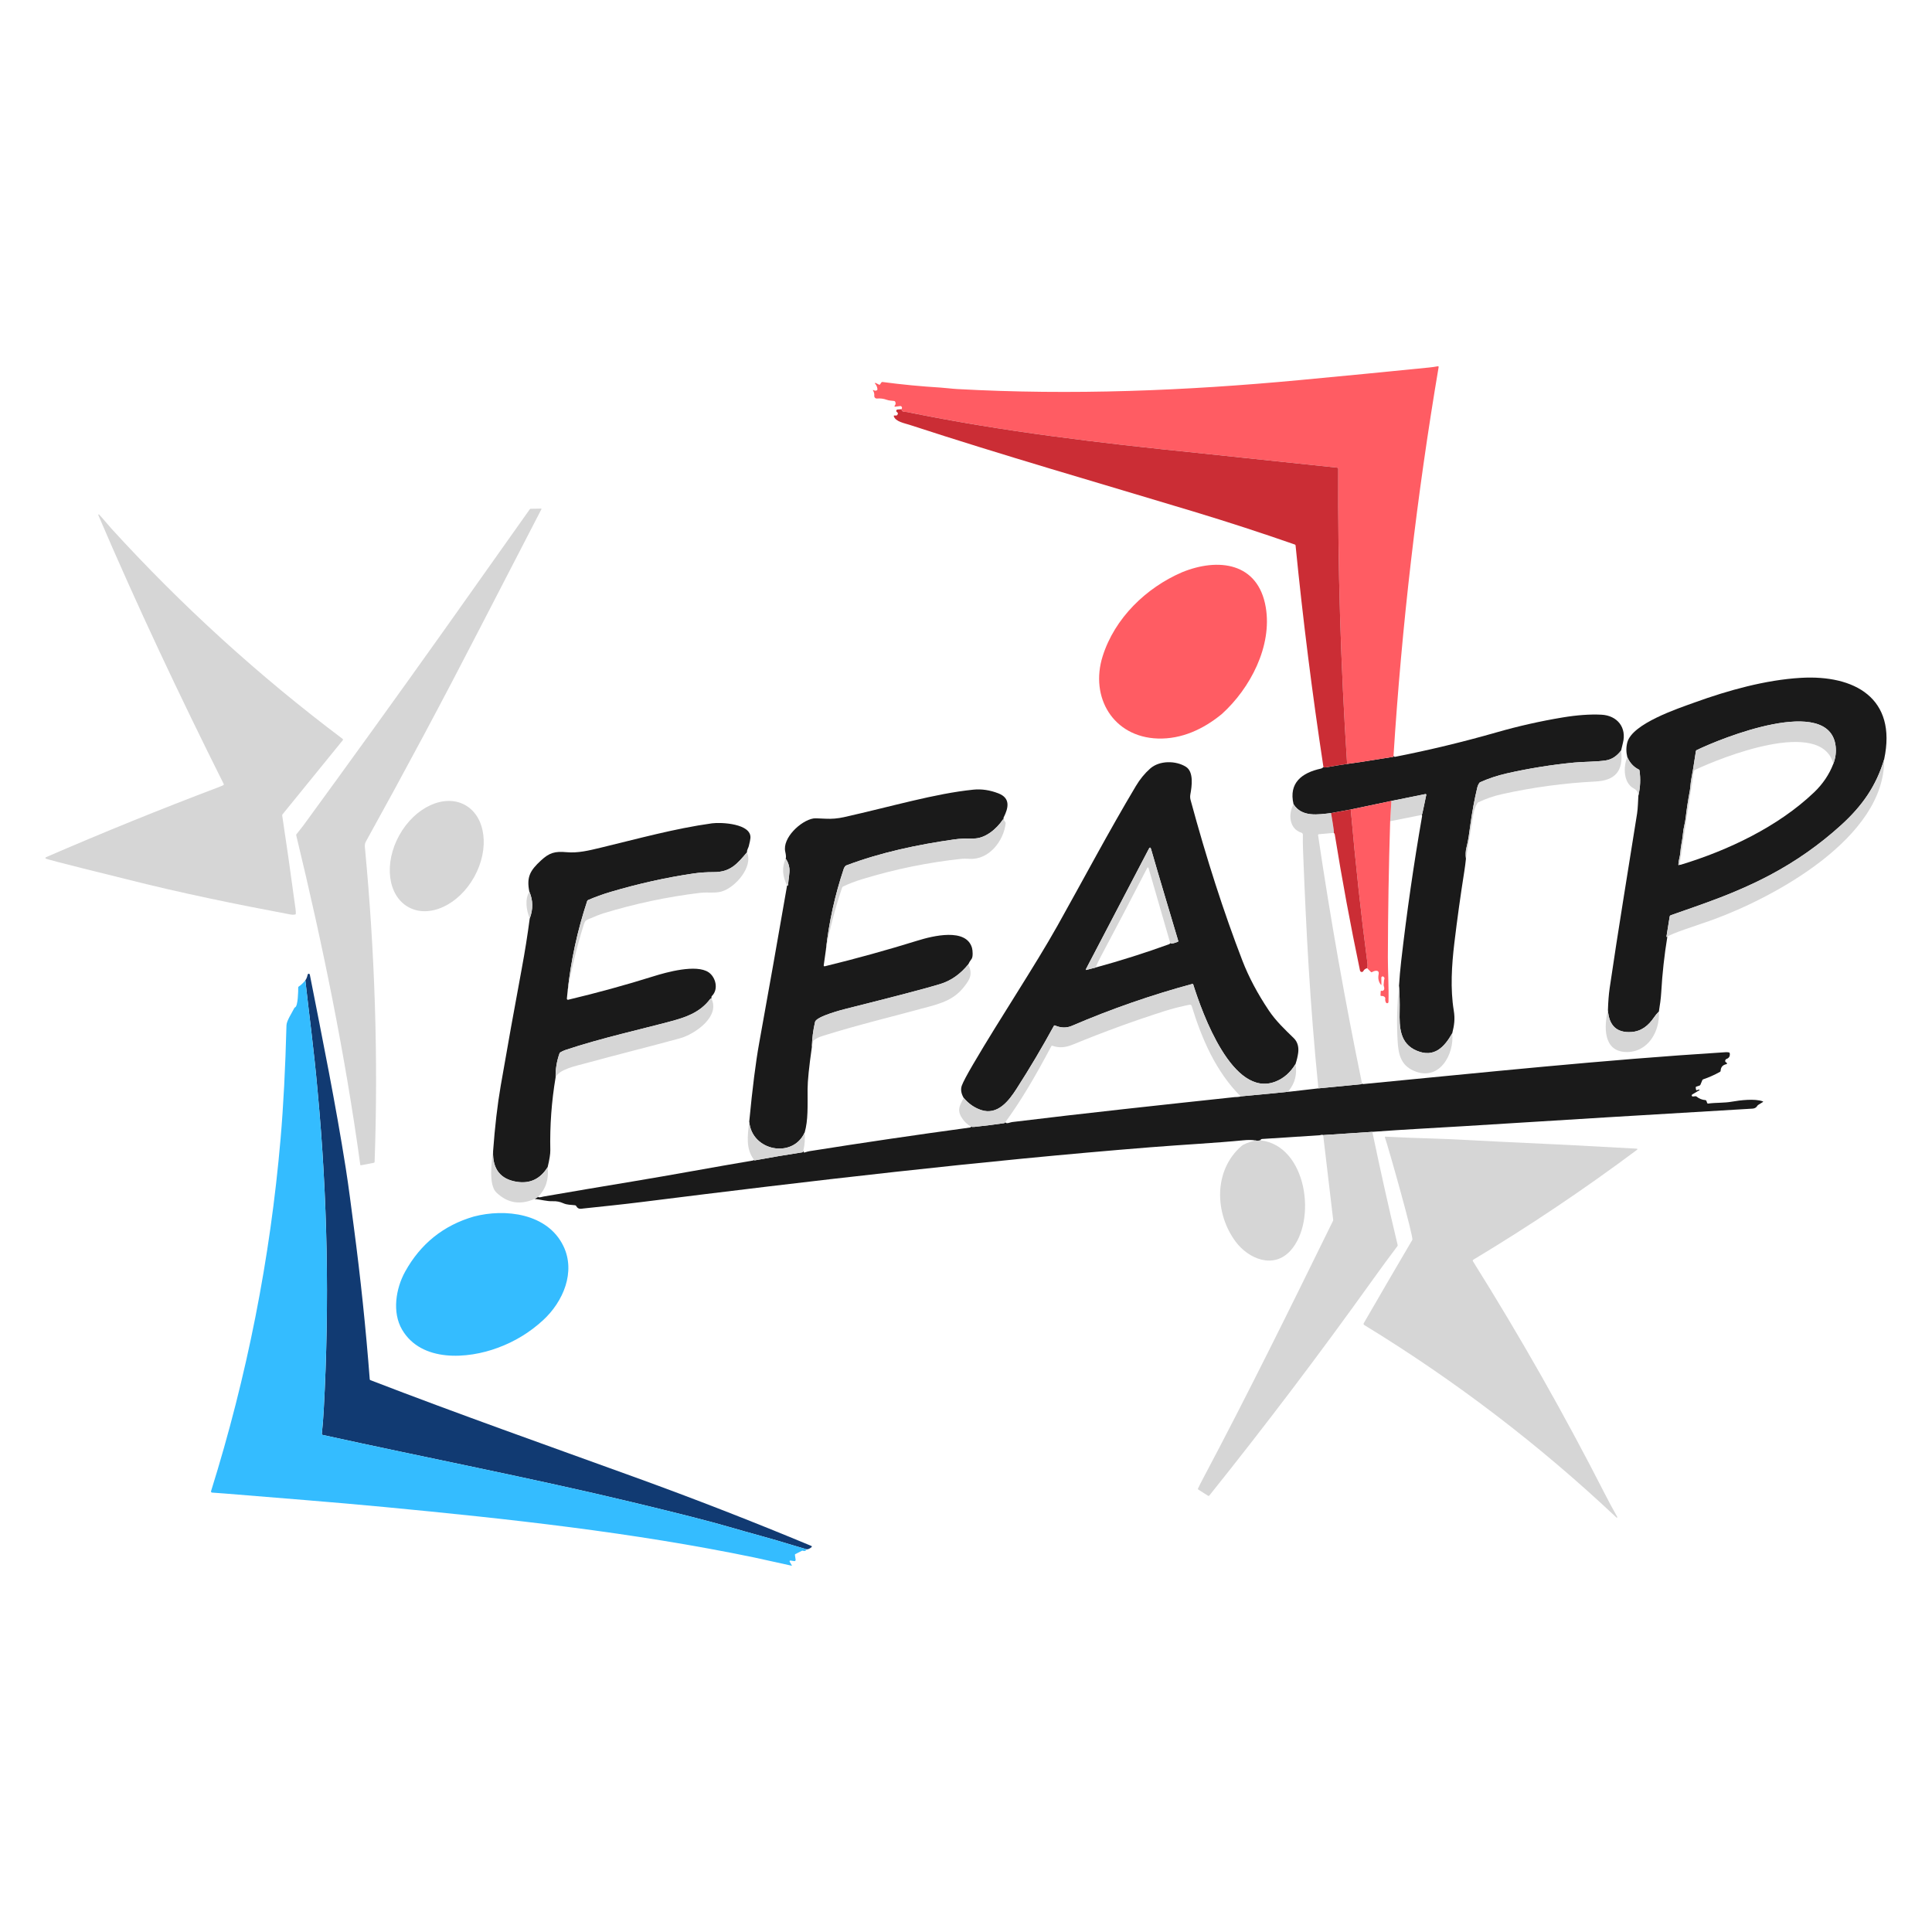 <?xml version="1.0" encoding="UTF-8"?>
<svg id="Calque_1" data-name="Calque 1" xmlns="http://www.w3.org/2000/svg" viewBox="0 0 1448 1448">
  <defs>
    <style>
      .cls-1 {
        fill: #ff5c63;
      }

      .cls-1, .cls-2, .cls-3, .cls-4, .cls-5, .cls-6 {
        stroke-width: 0px;
      }

      .cls-2 {
        fill: #d6d6d6;
      }

      .cls-3 {
        fill: #113a72;
      }

      .cls-4 {
        fill: #1a1a1a;
      }

      .cls-5 {
        fill: #cb2d35;
      }

      .cls-6 {
        fill: #34bcff;
      }
    </style>
  </defs>
  <g>
    <path class="cls-4" d="M1412.13,569.13c-5.98,20.05-16.45,34.93-32.34,49.36-16.17,14.67-33.91,27.12-53.22,37.35-25.85,13.68-48.97,21.2-74.25,30.08-.54.19-.85.57-.94,1.14l-2.37,14.73c-.04.28.08.41.36.38l.26-.02c-2.23,13.69-3.75,27.44-4.54,41.25-.29,5.17-1,9.9-1.79,14.75-1.37,1.35-2.58,2.8-3.63,4.35-4.22,6.22-9.55,10.56-17.2,11-10.77.63-16.56-4.83-17.35-16.37.19-6.43.63-12,1.32-16.71,6.39-43.61,13.64-87.11,20.52-130.64.69-4.4.66-9.03.98-13.55,1.47-6.2,1.74-12.46.83-18.79-.05-.31-.21-.54-.5-.68-3.92-1.93-6.8-5.05-8.63-9.35-.94-3.75-.94-7.41,0-10.98,3.72-14.16,38.07-25.46,50.53-29.97,24.89-9.01,53.09-16.91,79.6-18.43,39.89-2.3,72.24,14.95,62.36,61.1ZM1258.82,648.1c.4.07.69.07.87.01,35.37-10.72,72.92-28.49,99.94-54.27,6.51-6.21,11.32-13.35,14.43-21.4,1.67-4.43,2.24-8.82,1.72-13.19-4.66-38.88-86.07-5.88-104.2,2.98-.31.15-.48.39-.53.72-1.6,10.61-2.72,17.44-3.36,20.47-.68,3.22-.69,6.54-1.21,9.3-1.3,6.85-2.35,13.75-3.16,20.68-.41,3.51-1.63,7.33-1.95,11.21-.42,5.03-1.68,9.45-2,14.34-.19,2.99-1.33,5.84-1.45,8.98-.01.35.15.49.49.43.14-.03.28-.11.41-.26Z"/>
    <path class="cls-4" d="M1216.31,556.96c-.53,1.99-.97,3.84-1.34,5.54-3.23,4.27-7.06,6.75-11.51,7.43-7.14,1.09-16.59.92-23.57,1.59-17.06,1.65-33.95,4.36-50.68,8.15-6.81,1.54-13.41,3.73-19.8,6.57-.3.13-.56.35-.74.63-.7,1.08-1.17,2.12-1.41,3.12-2.16,8.95-3.95,18.61-5.36,28.97-.75,5.5-1.42,10.93-2.86,16.53-.61,2.4-.72,5.06-.33,7.99-.32,3.17-.74,6.39-1.25,9.64-2.83,17.89-5.32,35.82-7.47,53.8-1.98,16.63-3.07,34.34-.42,50.46,1.05,6.39.35,11.14-1.15,17.04-5.92,10.42-13.56,18.6-26.62,13.07-12.78-5.41-13.03-17.6-12.8-29.51.13-6.36-.03-12.75-.46-19.16.37-6.06.9-12.2,1.61-18.41,4.17-36.43,9.4-72.7,15.69-108.82.03-.17.01-.34-.08-.49-.05-.09-.1-.21-.13-.37.36-.02,2.9-13.4,3.31-14.94.01-.04.02-.09.02-.13s0-.08-.02-.12c-.01-.05-.02-.09-.05-.13,0-.01-.01-.02-.02-.03-.02-.04-.04-.07-.08-.1-.03-.03-.06-.05-.1-.07-.04-.03-.09-.05-.14-.06-.07-.02-.14-.02-.22-.01l-25.52,5.15-30.44,6.41-14.74,2.69c-9.67,1.1-21.92,3.29-28.14-6.63-3.85-16.11,6.47-23.66,20.4-26.67.74-.16,1.41-.56,2-1.2.55.29,1.16.38,1.82.26,5.77-1.05,11.07-1.91,15.92-2.6l9.8-1.38,24.61-3.9c.25-.04.44-.25.45-.51,0-.11-.02-.23-.07-.35l.31.46c.18.27.51.41.83.35,25.67-5.04,51.07-11.16,76.2-18.36,16.21-4.65,32.63-8.35,49.26-11.12,10.89-1.81,20.62-2.51,29.18-2.09,11.87.59,19.18,9.57,16.11,21.31Z"/>
    <path class="cls-4" d="M970.98,797.46c-3.84,6.38-8.86,10.78-15.07,13.19-32.09,12.5-54.85-51.32-61.64-72.88-.08-.26-.36-.41-.62-.34-30.81,8.33-60.89,18.8-90.26,31.41-4.03,1.73-8.27,1.64-12.72-.28-.33-.14-.59-.05-.77.27-8.76,16.03-18.07,31.73-27.94,47.11-5.77,9-14.25,20.22-26.74,15.97-4.96-1.69-9.27-4.69-12.94-9.02-1.96-3.37-2.43-6.47-1.4-9.29.99-2.7,3.82-8.04,8.49-16.01,20.18-34.48,46-73.13,63.29-103.97,19.56-34.89,38.19-70.23,58.71-104.58,3.01-5.05,6.57-9.39,10.67-13.02,6.97-6.2,19.36-6.04,26.83-1.29,5.95,3.79,4.39,14.6,3.3,20.55-.27,1.49-.23,2.89.13,4.21,11.93,44.08,24.88,84.23,38.84,120.45,4.73,12.27,11.35,24.75,19.86,37.45,5.22,7.78,11.92,14.13,18.67,20.69,3.09,3.01,3.82,7.13,3.28,11.09-.34,2.54-1,5.3-1.97,8.29ZM821.14,725.14c18.73-5.12,37.12-10.95,55.17-17.5.27-.1.46-.29.56-.56l.17-.43c.54,1.33,4.49-.36,5.64-.76.3-.1.47-.43.38-.74-6.76-22.9-13.75-45.72-20.35-68.75-.42-1.46-.98-1.52-1.69-.17l-47.14,90.15c-.26.5-.12.68.42.54l6.84-1.78Z"/>
    <path class="cls-4" d="M752.12,614.22c-.07-.04-.16-.06-.27-.06-.09,0-.17.04-.22.11-4.68,7.01-13.32,14.39-22.17,14.18-5.39-.13-10.19.11-14.41.71-27.18,3.84-55.09,9.74-80.8,19.48-.29.11-.55.3-.74.55-.55.7-.9,1.28-1.05,1.73-6.66,19.78-11.14,40.03-13.43,60.74l-1.67,11.85c-.05.35.2.67.55.72.08.01.16,0,.23-.01,23.27-5.67,46.48-12.09,69.62-19.27,11.28-3.5,36.3-9.69,40.72,5.41.59,2.02.83,6.82-.26,8.27-1.11,1.47-1.96,2.87-2.56,4.2-5.94,7.31-12.91,12.2-20.92,14.67-9.82,3.04-33.42,9.24-70.8,18.6-1.29.32-22.06,5.55-23.06,9.8-1.45,6.2-2.25,12.47-2.4,18.81-2.13,14.95-3.2,25.46-3.21,31.53-.02,12.59.47,23.45-2.19,32.54-8.85,19.8-39.76,13.92-41.54-8.16,2.39-24.99,4.86-44.56,7.42-58.7,7.13-39.38,14.11-78.79,20.94-118.22l.35-.03c.26-.02.4-.16.41-.42.17-4.1,1.37-8.99.97-12.44-.31-2.68-1.23-5.11-2.77-7.28.38-.81.27-2.54-.33-5.19-2.31-10.26,11.63-23.31,21.09-24.92.83-.15,3.9-.08,9.2.2,4.57.24,9.12-.15,13.65-1.16,36.12-8.09,68.2-17.69,97.05-20.62,6.09-.62,12.34.3,18.73,2.77,9.29,3.58,7.54,10.97,4.01,17.97-.15.29-.21.59-.19.91l.05.73Z"/>
    <path class="cls-4" d="M559.87,638.78c-7.36,8.72-12.52,14.91-24.9,14.86-5.39-.01-10.47.33-15.26,1.03-20.5,3.02-41.24,7.64-62.22,13.85-5.71,1.69-11.27,3.71-16.69,6.04-.34.15-.6.43-.72.79-7.36,22.21-12.25,44.82-14.68,67.83l-.54,5.24c-.04.45.28.84.72.89.09,0,.18,0,.27-.02,21.74-5.17,43-11.01,63.77-17.52,9.95-3.12,32.33-9.35,41.53-3.01,5.13,3.53,7.65,12.46,2.44,17.69-.23.23-.36.51-.37.84l-.06,1.15-.29-.02c-.21-.01-.42.08-.54.25-7.74,10.34-18.65,13.84-29.37,16.74-20.68,5.6-52.81,12.71-79.01,21.49-1.55.52-2.89,1.14-4,1.86-.29.18-.49.43-.6.75-2.07,5.81-3.05,11.78-2.92,17.93-3.05,18.06-4.37,36.3-3.97,54.73.05,2.61-.61,6.8-1.99,12.56-5.51,8.89-13.2,12.56-23.07,11.03-12.31-1.92-18.26-9.5-17.84-22.74,1.36-18.63,3.27-35.06,5.73-49.28,5.07-29.29,10.32-58.54,15.76-87.75,2.35-12.65,4.35-25.18,5.98-37.59,2.61-6.97,2.52-13.66-.28-20.08-2.28-11.16.72-16,8.7-23.4,6.32-5.86,10.52-7,19.11-6.22,8.64.79,16.67-1.21,25.63-3.36,27.58-6.62,55.31-14.35,83.42-18.26,6.73-.93,29.77.13,28.83,11.08-.1,1.19-.51,3.21-1.23,6.05-.35,1.38-1.48,2.82-1.34,4.57Z"/>
    <path class="cls-4" d="M1028.54,848.29l-36.85,2.44c-.86-.57-1.86.07-2.73.13-14.33.95-28.67,1.87-43,2.78-.71.05-1.13.38-1.27,1-1.4.35-2.67.39-3.8.1-2.33-.45-5.48-.48-9.43-.08-19.48,1.94-45.36,3.29-69.27,5.2-125.8,10.04-258.01,25.54-380.88,40.99-14.58,1.83-29.02,3.29-43.54,4.84-2.68.29-4.37.91-5.94-1.83-.18-.31-.44-.48-.79-.53-3.22-.43-5.85-.17-8.97-1.56-2.43-1.09-4.99-1.58-7.68-1.48-4.6.17-9.13-1.27-13.69-1.73l2.6-1.54c.56.87,3.32-.11,4.2-.26,22.1-3.82,44.21-7.56,66.34-11.22,30.26-5,60.42-10.67,90.66-15.78.17-.03.33-.11.45-.24.05-.05.12-.12.19-.2,0,.29.18.41.57.34,11.83-2.19,23.7-4.2,35.61-6.01.36-.05.57-.26.64-.61l.13-.65.25,1.04c.08.34.29.46.62.35,1.75-.55,3.03-.88,3.82-1.01,40.05-6.35,80.17-12.26,120.36-17.72.36-.05.56-.26.61-.63.57.22,1.45.27,2.65.15,7.38-.77,14.75-1.69,22.1-2.77.27-.04.5-.17.67-.38l.32-.37c.73,1.63,3.58.1,4.94-.07,55.59-6.79,111.23-12.74,166.91-18.71.14-.01,3.79-.03,4.48-.56,18.15-1.67,29.84-2.8,35.08-3.39.45-.05,1.64-.12,1.94-.15l21.26-2.45,32.03-3.12c.19-.02.36-.1.5-.23l.2-.18c.3.23.68.33,1.14.28,90.3-8.68,178.88-18.04,271.24-23.85.99-.06,1.85-.01,2.59.14.37.07.58.3.63.67.31,2.15-.51,3.56-2.45,4.25-.36.13-.65.39-.81.74-.41.9-.13,1.58.85,2.05.29.14.42.49.28.79-.08.17-.23.29-.41.32-2.73.56-4.17,2.22-4.31,4.98-.01.35-.17.61-.48.78-4.02,2.25-8.22,4.13-12.6,5.62-.29.1-.53.32-.64.61l-1.39,3.37c-.15.36-.4.6-.77.71l-2.2.69c-.44.13-.63.43-.56.88l.19,1.39c.05.33.35.56.68.51.1-.01.19-.05.27-.11.43-.33.92-.44,1.48-.33.41.07.43.22.08.43l-5.31,3.18c-.4.23-.53.74-.3,1.13.17.29.5.45.83.41l1.77-.21c.35-.04.7.07.98.29,1.92,1.57,4.12,2.44,6.59,2.61.33.02.61.24.72.55l.56,1.54c.14.39.41.55.82.49,5.94-.81,11.75-.35,17.64-1.4,6.23-1.1,17.22-2.46,23.21-.25.39.14.4.32.05.54l-3.37,2.08c-.33.2-.59.46-.78.79-.77,1.27-1.96,1.95-3.59,2.04-72.41,4.25-144.8,8.65-217.18,13.2-21.51,1.35-42.87,2.33-67.74,4.19Z"/>
  </g>
  <g>
    <g>
      <path class="cls-2" d="M1374.06,572.44c-9.17-34.83-84.36-4.58-103.68,4.57-.31.15-.53.38-.67.69-.8,1.85-.7,4.07-.93,5.5-3.44,21.62-6.76,43.25-9.96,64.9-.13.15-.27.23-.41.26-.34.06-.5-.08-.49-.43.12-3.14,1.26-5.99,1.45-8.98.32-4.89,1.58-9.31,2-14.34.32-3.88,1.54-7.7,1.95-11.21.81-6.93,1.86-13.83,3.16-20.68.52-2.76.53-6.08,1.21-9.3.64-3.03,1.76-9.86,3.36-20.47.05-.33.22-.57.53-.72,18.13-8.86,99.54-41.86,104.2-2.98.52,4.37-.05,8.76-1.72,13.19Z"/>
      <path class="cls-2" d="M1214.97,562.5c2.03,15.7-4.93,22.5-19.02,23.21-23.67,1.19-47.08,4.35-70.23,9.49-6.16,1.37-12.08,3.41-17.77,6.12-.31.15-.55.37-.72.66-1.43,2.39-2.37,4.95-2.84,7.68-1.92,11.23-3.81,22.5-5.68,33.82-.39-2.93-.28-5.59.33-7.99,1.44-5.6,2.11-11.03,2.86-16.53,1.41-10.36,3.2-20.02,5.36-28.97.24-1,.71-2.04,1.41-3.12.18-.28.44-.5.74-.63,6.39-2.84,12.99-5.03,19.8-6.57,16.73-3.79,33.62-6.5,50.68-8.15,6.98-.67,16.43-.5,23.57-1.59,4.45-.68,8.28-3.16,11.51-7.43Z"/>
      <path class="cls-2" d="M1219.64,567.41c1.83,4.3,4.71,7.42,8.63,9.35.29.14.45.37.5.68.91,6.33.64,12.59-.83,18.79-.12-2.37-1.28-4.13-3.47-5.3-7.85-4.18-7.92-16.32-4.83-23.52Z"/>
      <path class="cls-2" d="M1412.13,569.13c.82,58.64-82.26,103.43-128.64,120.29-9.03,3.28-32.42,10.63-33.86,12.73l-.26.02c-.28.03-.4-.1-.36-.38l2.37-14.73c.09-.57.4-.95.94-1.14,25.28-8.88,48.4-16.4,74.25-30.08,19.31-10.23,37.05-22.68,53.22-37.35,15.89-14.43,26.36-29.31,32.34-49.36Z"/>
      <path class="cls-2" d="M1065.63,610.73l-23.72,4.77.9-15.21,25.52-5.15c.29-.05.56.14.62.43.01.07.01.15,0,.22-.41,1.54-2.95,14.92-3.31,14.94Z"/>
      <path class="cls-2" d="M752.12,614.22l1.35,1.93c.21.28.3.63.26.98-1.45,12.94-12.32,27.25-26.72,26.56-3.02-.15-5.07-.16-6.14-.05-25.36,2.73-50.25,7.82-74.66,15.28-5.31,1.63-10.08,3.45-14.3,5.48-.82.39-.91,1.34-1.18,2.11-4.93,14.68-8.83,29.73-11.7,45.15,2.29-20.71,6.77-40.96,13.43-60.74.15-.45.5-1.03,1.05-1.73.19-.25.45-.44.74-.55,25.71-9.74,53.62-15.64,80.8-19.48,4.22-.6,9.02-.84,14.41-.71,8.85.21,17.49-7.17,22.17-14.18.05-.07.13-.11.22-.11.11,0,.2.02.27.06Z"/>
      <path class="cls-2" d="M877.04,706.65l-16.15-55.77c-.3-1.04-.7-1.08-1.2-.12-11.63,22.58-23.33,44.93-35.12,67.05-1.18,2.21-2.32,4.66-3.43,7.33l-6.84,1.78c-.54.14-.68-.04-.42-.54l47.14-90.15c.71-1.35,1.27-1.29,1.69.17,6.6,23.03,13.59,45.85,20.35,68.75.09.31-.08.64-.38.74-1.15.4-5.1,2.09-5.64.76Z"/>
      <path class="cls-2" d="M559.87,638.78c4.8,11.08-8.93,26.48-19.06,29.4-4.96,1.42-10.78.35-16.16,1-24.57,2.98-48.69,8.09-72.37,15.33-2.37.72-6.27,2.25-11.7,4.6-1.99.86-2.43,1.95-3.04,3.88-5.28,16.81-9.33,33.54-12.14,50.19,2.43-23.01,7.32-45.62,14.68-67.83.12-.36.38-.64.72-.79,5.42-2.33,10.98-4.35,16.69-6.04,20.98-6.21,41.72-10.83,62.22-13.85,4.79-.7,9.87-1.04,15.26-1.03,12.38.05,17.54-6.14,24.9-14.86Z"/>
      <path class="cls-2" d="M588.86,643.53c1.54,2.17,2.46,4.6,2.77,7.28.4,3.45-.8,8.34-.97,12.44-.01.26-.15.4-.41.42l-.35.03c-3.61-7.21-3.95-13.93-1.04-20.17Z"/>
      <path class="cls-2" d="M396.75,668.32c2.8,6.42,2.89,13.11.28,20.08-2.56-6.25-3.81-14.38-.28-20.08Z"/>
      <path class="cls-2" d="M725.66,722.83c2.41,4.51,2.35,8.72-.16,12.63-7.14,11.12-14.8,15.04-28.19,18.73-26.98,7.43-52.84,13.46-80.84,22.25-2.71.85-4.89,1.93-6.54,3.22-.27.22-.45.5-.53.84l-.92,4.21c.15-6.34.95-12.61,2.4-18.81,1-4.25,21.77-9.48,23.06-9.8,37.38-9.36,60.98-15.56,70.8-18.6,8.01-2.47,14.98-7.36,20.92-14.67Z"/>
      <path class="cls-2" d="M970.98,797.46c1.28,7.53-.37,14.16-4.94,19.9-.31.59-.69.91-1.14.96-5.24.59-16.93,1.72-35.08,3.39-18.73-18.8-29.16-43.33-36.64-67.65-.25-.85-.81-1.18-1.68-1.01-6.55,1.28-12.76,2.86-18.63,4.73-23.07,7.35-45.79,15.64-68.18,24.86-5.87,2.42-10.27,3.04-15.95,1.15-.35-.12-.61-.02-.78.31-12.09,22.73-22.39,40.42-34.47,56.95l-.32.37c-.17.21-.4.34-.67.38-7.35,1.08-14.72,2-22.1,2.77-1.2.12-2.08.07-2.65-.15-3.17-1.89-5.64-4.39-7.41-7.5-3.2-5.63-.59-9.05,1.94-14.03,3.67,4.33,7.98,7.33,12.94,9.02,12.49,4.25,20.97-6.97,26.74-15.97,9.87-15.38,19.18-31.08,27.94-47.11.18-.32.44-.41.77-.27,4.45,1.92,8.69,2.01,12.72.28,29.37-12.61,59.45-23.08,90.26-31.41.26-.07.54.08.62.34,6.79,21.56,29.55,85.38,61.64,72.88,6.21-2.41,11.23-6.81,15.07-13.19Z"/>
      <path class="cls-2" d="M1048.54,738.82c.43,6.41.59,12.8.46,19.16-.23,11.91.02,24.1,12.8,29.51,13.06,5.53,20.7-2.65,26.62-13.07,1.73,15.55-9.6,36.48-28.72,28.16-9.76-4.24-11.65-12.17-12.23-22.77-.75-13.64-.39-27.3,1.07-40.99Z"/>
      <path class="cls-2" d="M533.16,748.44c6.92,13.53-12.76,26.79-23.39,29.71-23.7,6.52-47.57,12.36-71.28,18.89-5.96,1.64-19.44,4.26-22.06,10.4-.13-6.15.85-12.12,2.92-17.93.11-.32.31-.57.6-.75,1.11-.72,2.45-1.34,4-1.86,26.2-8.78,58.33-15.89,79.01-21.49,10.72-2.9,21.63-6.4,29.37-16.74.12-.17.33-.26.54-.25l.29.02Z"/>
      <path class="cls-2" d="M1243.3,758.15c.95,15.16-8.49,31-25,30.31-16.93-.72-16.12-19.52-13.18-31.33.79,11.54,6.58,17,17.35,16.37,7.65-.44,12.98-4.78,17.2-11,1.05-1.55,2.26-3,3.63-4.35Z"/>
      <path class="cls-2" d="M561.54,840.62c1.78,22.08,32.69,27.96,41.54,8.16.39,4.7.06,9.24-.99,13.61l-.13.65c-.07.35-.28.56-.64.61-11.91,1.81-23.78,3.82-35.61,6.01-.39.07-.58-.05-.57-.34-6.26-8.46-4.91-17.63-3.6-28.7Z"/>
      <path class="cls-2" d="M369.56,863.02c-.42,13.24,5.53,20.82,17.84,22.74,9.87,1.53,17.56-2.14,23.07-11.03,1,8.99-1.39,16.42-7.17,22.29l-2.6,1.54c-10.83,4.79-20.42,3.17-28.75-4.87-5.83-5.64-3.57-23.34-2.39-30.67Z"/>
    </g>
    <g>
      <path class="cls-2" d="M969.49,602.76c6.22,9.92,18.47,7.73,28.14,6.63.23,2.02,2.54,14.12,2.04,14.85l-11.18.99c-.47.04-.68.3-.61.78,9.25,62.51,20.23,124.57,32.95,186.18l-.2.18c-.14.13-.31.21-.5.23l-32.03,3.12c-6.37-63.64-9.18-118.6-11.49-178.11-.16-4.09-.2-8.09-.13-12,.01-.69-.43-1.31-1.09-1.52-9.22-2.87-10.04-13.96-5.9-21.33Z"/>
      <path class="cls-2" d="M1028.54,848.29c5.92,28.41,12.24,56.67,18.97,84.8.08.33.02.62-.19.89-6.49,8.61-12.82,17.23-18.99,25.86-39.29,54.91-79.94,108.59-121.94,161.02-.24.31-.68.38-1.02.17l-7.34-4.68c-.25-.16-.31-.37-.18-.64,1.05-2.25,2.15-4.45,3.3-6.6,33.98-63.95,65.97-129.02,97.87-194.02.15-.3.2-.62.16-.96l-7.49-63.4,36.85-2.44Z"/>
      <path class="cls-2" d="M1103.93,945.28c35.57,56.75,68.64,115.07,99.19,174.96,2.83,5.55,5.83,11.1,9,16.67.09.19.01.43-.18.52-.14.07-.3.05-.42-.05-57.99-54.65-120.98-102.73-188.98-144.26-.61-.37-.74-.87-.38-1.49,11.93-20.65,24.05-41.45,36.37-62.39,1.11-1.9-18.09-69.83-20.58-76.82-.07-.19.02-.4.22-.48.05-.02.1-.03.15-.02,12.48.61,24.94,1.1,37.39,1.45,15.65.45,31.21,1.54,46.81,2.24,34.9,1.55,69.53,3.31,103.9,5.28,1.03.06,1.13.4.3,1.02-39.45,29.47-80.29,56.88-122.52,82.23-.39.23-.51.74-.28,1.13,0,0,0,0,0,.01Z"/>
      <path class="cls-2" d="M944.69,854.64c34.78,4.01,42.64,60.28,22.6,82.58-12.8,14.24-31.56,6.27-41.14-6.54-15.75-21.05-16.84-53.33,4.29-71.74,1.54-1.35,5.02-2.75,10.45-4.2,1.13.29,2.4.25,3.8-.1Z"/>
    </g>
    <g>
      <path class="cls-2" d="M405.84,381.46s-.01.08-.03.12l-46.6,90.14c-27.51,53.41-55.82,106.39-84.95,158.95-1.16,2.09-.86,3.51-.64,5.81,7.26,77.14,9.97,156.17,7.14,234.36-.01.37-.2.59-.57.66l-9.67,1.86c-.29.05-.46-.07-.5-.37-11.38-83.05-28.3-165.44-47.99-246.89-.09-.33-.02-.64.19-.92,1.58-2.07,3.49-4.26,4.88-6.15,35.43-48.5,70.55-97.22,105.36-146.15l64.54-91.11c.21-.29.49-.44.85-.45l7.72-.13c.15,0,.27.12.27.27Z"/>
      <path class="cls-2" d="M94.77,658.95c-5.67-1.43-60.25-14.78-60.62-15.53-.18-.36-.03-.79.33-.96.01,0,.02-.01.03-.02,42.75-18.53,85.9-36.03,129.45-52.52,1.41-.53,2.57-1.03,3.46-1.5.29-.15.41-.51.26-.8-33.12-66.29-64.88-133.42-94-201.57-.07-.19.02-.4.22-.48.13-.05.28-.02.38.08,3.17,3.28,6.62,7.67,8.96,10.24,52.91,58.05,110.74,110.66,173.5,157.85.34.25.4.73.15,1.06,0,0-.01.02-.02.03l-45.08,55.46c-.23.28-.32.6-.27.97,2.89,18.87,6.2,42.09,9.93,69.66.21,1.5.3,2.78.27,3.84,0,.37-.19.59-.55.66-1.09.21-2.16.22-3.21.02-41.21-7.73-82.55-16.19-123.19-26.49Z"/>
      <ellipse class="cls-2" cx="327.35" cy="641.62" rx="43.76" ry="32.13" transform="translate(-392.53 616.86) rotate(-61)"/>
    </g>
  </g>
  <g>
    <g>
      <path class="cls-1" d="M1078.24,275.07c-16.35,96.55-27.62,193.67-33.82,291.34.05.12.07.24.07.35-.01.26-.2.47-.45.51l-24.61,3.9-9.8,1.38c-4.83-73.82-7.04-147.55-6.65-221.2,0-.44-.33-.8-.77-.85l-105.27-11.08c-72.76-7.4-145.41-15.95-217.12-30.62-1.38-.28-3.95.38-4.16-2.09.46-.75.48-1.41.05-1.96-.26-.34-.6-.48-1.02-.42l-3.82.49c-.23.03-.44-.14-.47-.37-.01-.11.02-.23.1-.32.83-.95.98-1.97.43-3.04-.16-.33-.42-.51-.77-.56-1.93-.27-3.73-.21-5.61-.9-2.35-.85-4.77-1.16-7.25-.93-1.03.1-1.95-.66-2.05-1.69,0-.12,0-.23,0-.35.13-1.35-.14-2.59-.79-3.7-.43-.73-.28-.89.45-.48.81.45,1.57.46,2.3.02.3-.18.44-.44.41-.79-.13-1.63-.74-3.04-1.81-4.25-.11-.13-.09-.33.04-.44.09-.08.22-.09.33-.04l2.72,1.34c.22.11.48.04.62-.16l1.04-1.49c.21-.29.49-.42.85-.37,14.41,1.91,28.87,3.3,43.37,4.18,3.93.24,8.44.88,12.68,1.11,85.73,4.73,171.09,1.3,256.5-6.71,32.35-3.03,64.68-6.17,97-9.42,2.32-.23,4.56-.55,6.71-.95.27-.05.52.13.57.4.01.05.01.11,0,.16Z"/>
      <path class="cls-1" d="M915.73,535.16c-13.73,11.29-30.12,18.94-48.02,18.35-33.38-1.12-50.98-30.87-41.3-61.64,9-28.58,32.54-51.34,59.5-62.97,27.14-11.09,57.04-7.38,62.75,26.21,4.94,29.1-11.57,60.76-32.93,80.05Z"/>
      <path class="cls-1" d="M1042.81,600.29l-.9,15.21c-1.07,33.99-1.64,68.03-1.73,102.11-.02,9.45.78,22.19.46,33.34-.02.55-.49.98-1.04.96-.35-.01-.66-.21-.83-.51-.51-.96-.69-1.95-.52-2.97.07-.4-.03-.75-.31-1.05-.66-.7-1.54-1.01-2.63-.92-.45.03-.67-.17-.64-.62l.15-2.89c0-.24.21-.43.46-.42.05,0,.11.01.15.03.65.28,1.24.07,1.76-.63.17-.24.27-.51.29-.81.04-.73-.08-1.46-.36-2.17-.09-.23-.13-.46-.11-.71l.29-3.52c.01-.22.07-.43.16-.63.39-.86.18-1.57-.62-2.12-.45-.31-1.07-.2-1.38.25-.12.17-.18.37-.18.58l.07,5.13c0,.36-.11.4-.34.13-1.77-2.1-2.35-4.72-1.75-7.85.7-3.74-3.16-2.73-4.95-1.63-.3.19-.57.15-.82-.1l-2.86-2.84c.35-1.03.43-2.33.22-3.9-4.74-35.97-8.9-74.32-12.48-115.04l30.44-6.41Z"/>
    </g>
    <g>
      <path class="cls-5" d="M1009.63,572.55c-4.85.69-10.15,1.55-15.92,2.6-.66.12-1.27.03-1.82-.26-8.41-55.2-15.38-110.57-20.89-166.12-.03-.29-.23-.54-.5-.64-25.19-8.79-50.52-17.04-75.98-24.74-71.04-21.48-142.3-41.92-212.85-64.99-3.63-1.19-10.68-2.39-11.8-6.52-.08-.31.04-.46.35-.46h1.46c.32,0,.58-.12.79-.37.74-.92.65-1.67-.28-2.25-.48-.3-.62-.93-.32-1.41.17-.28.47-.46.8-.48l2.99-.2c.21,2.47,2.78,1.81,4.16,2.09,71.71,14.67,144.36,23.22,217.12,30.62l105.27,11.08c.44.05.77.41.77.85-.39,73.65,1.82,147.38,6.65,221.2Z"/>
      <path class="cls-5" d="M1012.37,606.7c3.58,40.72,7.74,79.07,12.48,115.04.21,1.57.13,2.87-.22,3.9-1.39.39-2.32,1.09-2.79,2.09-.32.67-1.12.96-1.8.64-.38-.18-.65-.52-.74-.93-7.15-34.13-13.47-68.2-18.94-102.2-.05-.32-.28-.65-.69-1,.5-.73-1.81-12.83-2.04-14.85l14.74-2.69Z"/>
    </g>
  </g>
  <g>
    <path class="cls-3" d="M608.42,1159.35c-.03.08-.09.15-.15.2-1.37,1.14-2.6,1.69-3.68,1.65-3.78-1.07-7.48-2.17-11.11-3.3-15.54-4.86-31.38-8.89-47.02-13.49-13.66-4.02-38.22-10.28-73.69-18.79-73.27-17.58-153.94-33.22-230.95-50.16-.39-.08-.65-.45-.61-.84.61-5.86,1.09-11.82,1.42-17.88,4.38-79.77,2.85-159.43-4.59-238.96l-.03-.36c-2.75-30.92-6.17-55.65-9.16-82.68.75-.98,1.34-2.41,1.75-4.28.09-.44.53-.73.97-.64.33.07.58.33.64.66,9.51,48.32,19.26,96.4,26.93,145.07,2.26,14.35,4.11,29.4,6.06,44.12,5.02,37.91,8.99,75.92,11.91,114.05.03.33.19.56.5.68,65.83,25.39,132.45,48.9,198.79,72.95,44.33,16.07,88.24,33.17,131.74,51.32.26.11.39.42.28.68Z"/>
    <g>
      <path class="cls-6" d="M604.59,1161.2c-.63,1.15-1.54,1.5-2.72,1.07-.31-.12-.64-.1-.93.05l-4.82,2.44c-.27.14-.39.36-.34.66l.53,3.58c.07.49-.27.95-.76,1.02-.09.01-.17.01-.26,0l-2.82-.43c-.33-.05-.63.18-.68.51-.02.13,0,.26.07.38l1.65,2.87c.07.13.04.17-.1.14l-28.03-6.17c-90.96-18.86-184.39-28.99-277.29-37.84-39.69-3.78-79.48-6.78-119.21-10.08-3.39-.28-6.71-.52-9.97-.73-.45-.03-.79-.42-.76-.87,0-.07.01-.13.03-.19,26.99-86.26,44.36-174.3,52.11-264.12,2.11-24.39,3.58-52.74,4.42-85.07.1-3.46,4.23-9.49,5.81-12.79.15-.31.38-.54.7-.68,2.13-.96,2.33-12.32,2.28-14.85,0-.31.12-.54.38-.7,1.49-.91,3.14-2.46,4.97-4.66,2.99,27.03,6.41,51.76,9.16,82.68l.03.36c7.44,79.53,8.97,159.19,4.59,238.96-.33,6.06-.81,12.02-1.42,17.88-.04.39.22.76.61.84,77.01,16.94,157.68,32.58,230.95,50.16,35.47,8.51,60.03,14.77,73.69,18.79,15.64,4.6,31.48,8.63,47.02,13.49,3.63,1.13,7.33,2.23,11.11,3.3Z"/>
      <path class="cls-6" d="M407.01,989.48c-9.91,9.11-21.19,15.99-33.85,20.64-22.72,8.52-57.38,10.99-71.79-13.54-7.61-12.95-4.72-30.88,2.26-43.49,11.59-20.94,28.75-34.71,51.49-41.31,23.42-6.16,55.21-2.51,67.13,22.1,9.37,19.36-.1,41.68-15.24,55.6Z"/>
    </g>
  </g>
</svg>